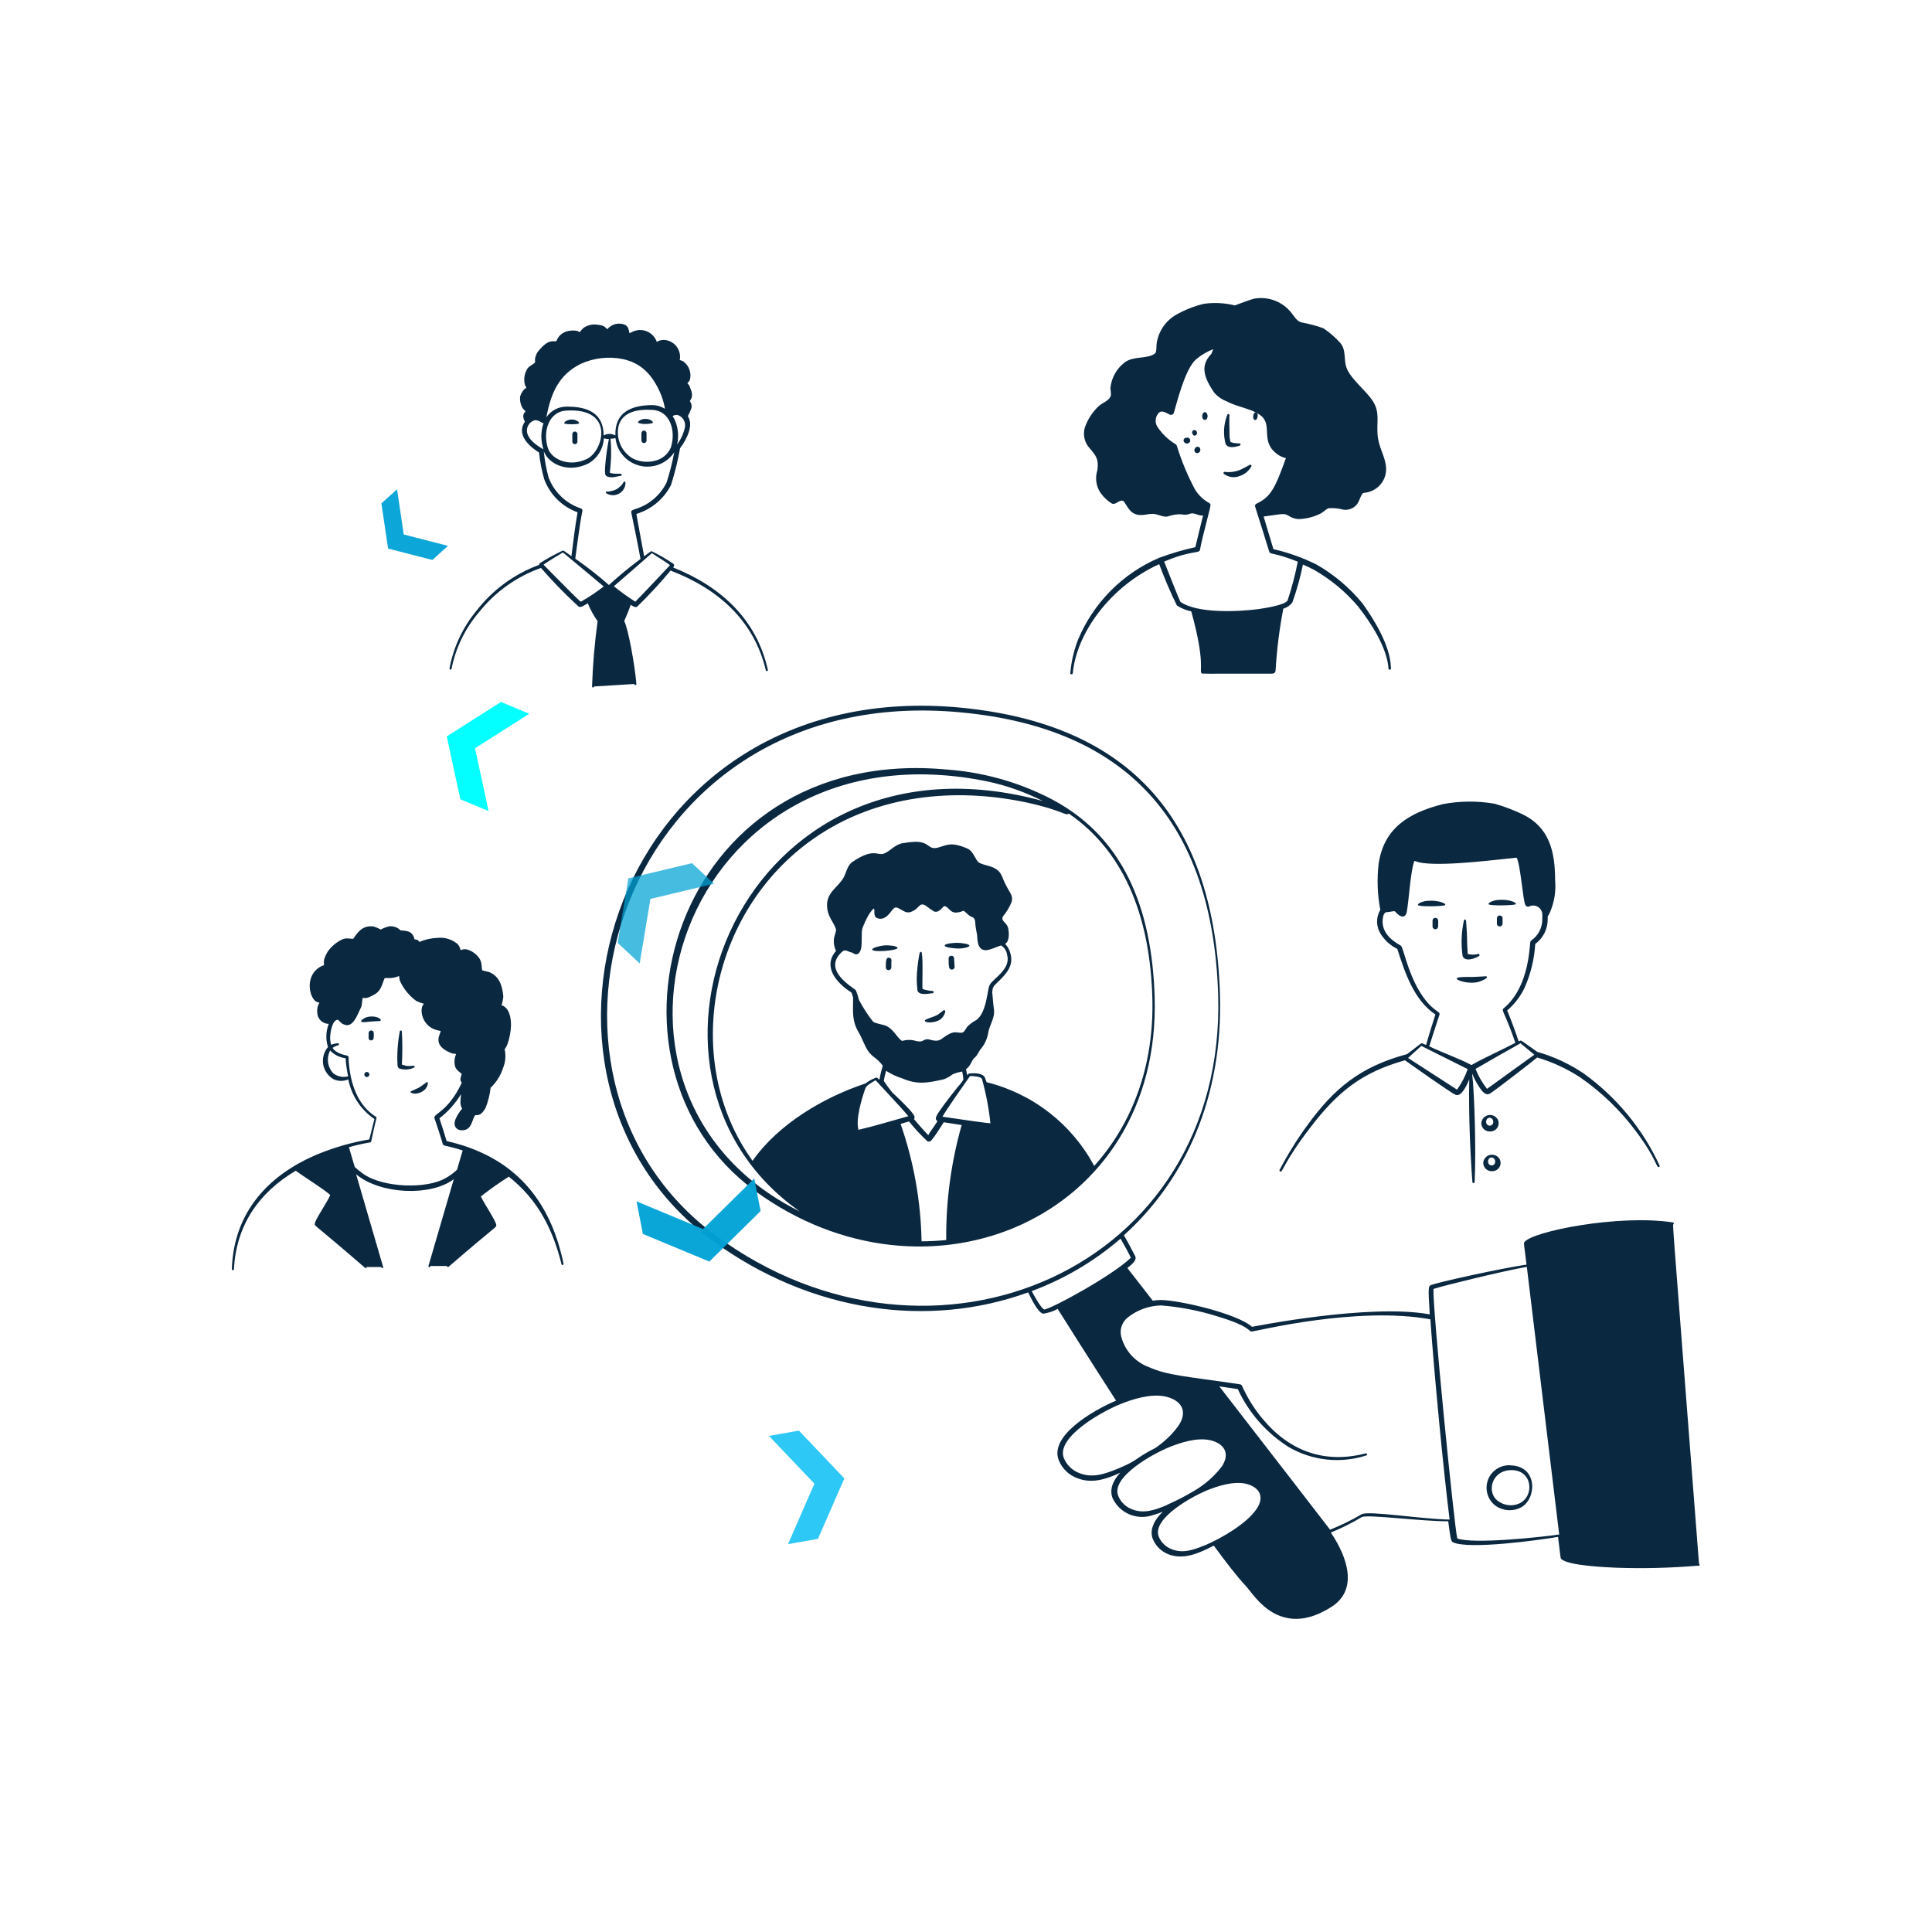 <?xml version="1.0" encoding="UTF-8"?>
<svg xmlns="http://www.w3.org/2000/svg" width="434" height="434" viewBox="0 0 434 434" fill="none">
  <path d="M240.991 151.223C241.807 142.352 249.255 131.797 260.4 126.728C261.562 129.891 262.889 132.991 264.375 136.016C265.358 136.656 266.454 137.104 267.604 137.335C270.851 149.07 269.34 150.65 269.913 151.223C270.069 151.397 269.184 151.327 285.919 151.327C286.091 151.302 286.248 151.217 286.363 151.087C286.478 150.956 286.542 150.789 286.544 150.615C286.817 145.953 287.397 141.314 288.28 136.727C289.09 136.498 289.803 136.01 290.311 135.339C291.306 132.558 292.101 129.709 292.69 126.815C293.575 127.214 294.426 127.596 295.189 128.013C298.948 130.164 302.303 132.954 305.102 136.259C308.001 139.956 311.647 145.581 311.924 150.303C311.924 150.424 312.358 150.546 312.428 150.303C312.497 150.06 312.428 149.834 312.428 149.661C312.237 145.025 308.748 139.245 306.039 135.512C303.168 132.02 299.686 129.079 295.762 126.832C292.678 125.29 289.42 124.124 286.058 123.36L283.853 116.034C288.558 115.392 288.367 115.288 289.443 115.843C290.102 116.293 290.869 116.557 291.665 116.607C293.378 116.569 295.061 116.154 296.596 115.392C297.325 115.045 297.845 114.333 298.505 114.159C299.628 114.086 300.755 114.204 301.838 114.507C302.448 114.58 303.067 114.483 303.625 114.225C304.183 113.968 304.658 113.56 304.998 113.048C305.397 112.406 305.536 111.66 306.039 110.896C306.213 110.635 307.046 110.705 307.532 110.496C308.72 110.154 309.751 109.409 310.448 108.389C311.145 107.368 311.464 106.137 311.352 104.907C311.126 102.285 309.616 100.497 309.442 97.459C309.268 94.421 309.945 92.633 308.452 90.203C306.959 87.772 303.453 85.238 302.481 82.616C301.786 80.707 302.481 78.589 301.022 76.974C299.915 75.749 298.662 74.665 297.29 73.745C295.686 73.169 294.037 72.728 292.36 72.426C291.301 72.114 290.901 71.298 290.19 70.395C289.219 69.113 287.911 68.125 286.413 67.543C284.914 66.96 283.282 66.806 281.701 67.097C280.173 67.531 279.236 67.947 277.395 68.607C275.125 68.043 272.768 67.919 270.451 68.242C268.23 68.774 266.096 69.622 264.115 70.759C262.925 71.462 261.916 72.431 261.165 73.591C260.415 74.751 259.945 76.07 259.792 77.443C259.792 77.964 259.792 79.179 259.463 79.387C257.813 80.707 254.879 79.908 252.779 81.314C251.852 81.993 251.077 82.858 250.503 83.853C249.929 84.849 249.569 85.953 249.446 87.095C249.446 87.72 249.706 88.71 249.446 89.109C248.908 90.185 247.536 90.48 246.633 91.4C245.356 92.657 244.372 94.18 243.752 95.862C243.473 96.684 243.42 97.566 243.601 98.416C243.781 99.265 244.187 100.05 244.776 100.688C246.269 102.424 246.842 103.171 246.512 105.636C246.259 106.42 246.174 107.248 246.26 108.067C246.347 108.886 246.604 109.678 247.015 110.392C247.726 111.508 248.682 112.446 249.81 113.135C250.748 113.448 251.286 112.267 252.241 112.493C252.692 112.614 253.404 114.628 254.584 115.27C256.494 116.295 257.865 115.132 259.636 115.514C260.313 115.652 261.528 116.225 262.31 116.017C263.287 115.66 264.325 115.495 265.365 115.531C266.046 115.704 266.766 115.65 267.413 115.375C268.42 115.114 269.149 115.93 270.26 115.791C269.792 117.684 268.958 120.999 268.524 122.909C265.765 123.52 263.05 124.321 260.4 125.305C252.163 128.827 245.624 135.422 242.172 143.689C241.228 146.102 240.644 148.64 240.436 151.223C240.384 151.57 240.957 151.535 240.991 151.223V151.223ZM269.566 123.447C269.705 122.683 269.931 121.711 270.208 120.513C271.944 113.448 272.239 113.309 271.632 112.996C270.329 112.282 269.234 111.241 268.455 109.976C266.776 106.834 265.404 103.538 264.358 100.133C264.318 99.993 264.224 99.874 264.098 99.803C262.476 98.826 261.089 97.504 260.035 95.931C259.73 95.477 259.578 94.937 259.603 94.389C259.628 93.842 259.828 93.318 260.174 92.893C260.903 91.991 261.702 92.65 262.813 93.154C262.899 93.186 262.992 93.201 263.084 93.196C263.176 93.192 263.267 93.169 263.349 93.128C263.432 93.087 263.506 93.03 263.566 92.96C263.626 92.89 263.671 92.808 263.698 92.72C264.167 91.296 266.111 82.911 268.681 80.724C269.834 79.749 271.143 78.975 272.552 78.433C272.465 78.658 272.222 79.283 272.118 79.492C269.427 82.287 270.59 84.942 272.726 88.171C273.507 89.077 274.504 89.769 275.625 90.185C278.055 91.505 281.267 91.765 283.298 93.414C285.971 95.602 282.951 99.247 287.03 102.094C287.577 102.496 288.205 102.775 288.87 102.91C286.423 109.681 285.503 111.59 282.256 113.153C282.126 113.206 282.022 113.309 281.967 113.439C281.911 113.569 281.909 113.716 281.961 113.847C282.221 114.576 285.121 123.933 285.121 123.933C285.329 124.627 286.197 124.037 291.526 126.173C290.957 129.112 290.198 132.012 289.252 134.853C288.662 135.981 284.044 136.589 282.812 136.814C278.229 137.422 268.924 137.856 265.174 135.2C264.723 134.332 261.893 127.11 261.511 126.155C267.622 123.551 269.392 124.419 269.566 123.499V123.447Z" fill="#0A2840"></path>
  <path d="M275.33 99.768C275.937 100.758 277.361 100.48 278.454 100.098C278.486 100.094 278.517 100.083 278.545 100.067C278.573 100.05 278.597 100.029 278.617 100.003C278.636 99.977 278.65 99.948 278.658 99.916C278.666 99.885 278.668 99.852 278.663 99.82C278.663 99.473 278.315 99.716 277.083 99.49C276.961 99.49 276.302 99.299 276.406 99.213C276.265 98.692 276.195 98.155 276.198 97.615C276.198 97.511 276.093 93.414 276.198 93.31C276.206 93.246 276.191 93.182 276.154 93.129C276.118 93.076 276.063 93.038 276 93.023C275.938 93.008 275.872 93.016 275.816 93.047C275.759 93.078 275.716 93.128 275.694 93.189C274.864 95.285 274.736 97.593 275.33 99.768V99.768ZM266.545 98.327C266.387 98.313 266.23 98.36 266.105 98.458C265.98 98.555 265.897 98.697 265.873 98.854C265.848 99.011 265.885 99.171 265.974 99.302C266.064 99.433 266.2 99.525 266.354 99.56C266.443 99.607 266.541 99.632 266.641 99.632C266.741 99.632 266.839 99.607 266.927 99.56C267.091 99.509 267.227 99.396 267.307 99.244C267.387 99.093 267.403 98.916 267.353 98.752C267.302 98.589 267.188 98.453 267.037 98.373C266.886 98.293 266.709 98.277 266.545 98.327V98.327ZM268.368 96.609C267.413 96.609 267.83 97.876 268.368 97.876C268.518 97.851 268.655 97.774 268.753 97.657C268.851 97.541 268.905 97.394 268.905 97.242C268.905 97.09 268.851 96.943 268.753 96.827C268.655 96.711 268.518 96.633 268.368 96.609V96.609ZM269.41 100.48C269.33 100.423 269.237 100.384 269.14 100.367C269.043 100.35 268.943 100.355 268.849 100.382C268.754 100.409 268.666 100.456 268.592 100.521C268.518 100.586 268.459 100.667 268.42 100.758C268.351 100.855 268.309 100.97 268.3 101.089C268.291 101.208 268.314 101.328 268.368 101.435C268.421 101.542 268.503 101.632 268.604 101.696C268.705 101.761 268.821 101.796 268.941 101.799C269.089 101.789 269.231 101.735 269.35 101.645C269.468 101.556 269.558 101.433 269.607 101.293C269.657 101.153 269.665 101.001 269.63 100.857C269.595 100.713 269.518 100.581 269.41 100.48V100.48ZM270.66 92.581C269.913 92.581 269.809 94.317 270.66 94.317C271.51 94.317 271.441 92.616 270.66 92.581ZM281.996 94.352C282.517 94.352 282.899 92.616 281.996 92.616C281.475 92.72 281.232 94.352 281.996 94.352ZM274.982 106.486C275.475 106.851 276.052 107.085 276.66 107.164C277.267 107.243 277.885 107.165 278.454 106.938C279.578 106.586 280.523 105.815 281.093 104.785C281.123 104.736 281.136 104.679 281.13 104.622C281.124 104.564 281.099 104.511 281.06 104.469C281.02 104.428 280.968 104.4 280.911 104.392C280.854 104.383 280.796 104.393 280.746 104.421C280.26 104.716 279.548 105.063 279.374 105.15C278.556 105.629 277.644 105.925 276.701 106.018C276.205 106.079 275.704 106.079 275.208 106.018C275.177 106.003 275.144 105.994 275.11 105.992C275.076 105.99 275.042 105.995 275.009 106.007C274.977 106.018 274.947 106.035 274.922 106.058C274.896 106.081 274.876 106.108 274.861 106.139C274.846 106.17 274.837 106.203 274.835 106.237C274.834 106.272 274.838 106.306 274.85 106.338C274.861 106.37 274.879 106.4 274.901 106.425C274.924 106.451 274.952 106.472 274.982 106.486ZM129.714 97.511C129.714 97.359 129.654 97.214 129.546 97.106C129.439 96.999 129.293 96.938 129.141 96.938C128.989 96.938 128.843 96.999 128.736 97.106C128.628 97.214 128.568 97.359 128.568 97.511V99.247C128.58 99.399 128.651 99.54 128.767 99.64C128.882 99.739 129.032 99.788 129.184 99.777C129.336 99.765 129.477 99.694 129.577 99.578C129.676 99.463 129.725 99.312 129.714 99.16C129.731 98.952 129.697 97.72 129.714 97.511ZM144.088 97.338V98.918C144.076 99.069 144.126 99.22 144.225 99.335C144.324 99.451 144.465 99.522 144.617 99.534C144.769 99.545 144.92 99.496 145.035 99.397C145.151 99.297 145.222 99.156 145.234 99.004V97.268C145.225 97.116 145.155 96.974 145.041 96.873C144.927 96.772 144.778 96.721 144.626 96.73C144.474 96.739 144.332 96.808 144.231 96.922C144.13 97.036 144.079 97.186 144.088 97.338V97.338ZM136.259 110.844C136.69 111.102 137.183 111.239 137.686 111.241C138.189 111.244 138.684 111.111 139.118 110.858C139.552 110.604 139.911 110.239 140.156 109.8C140.401 109.361 140.524 108.864 140.512 108.361C140.498 108.31 140.467 108.265 140.425 108.232C140.382 108.2 140.331 108.183 140.277 108.183C140.224 108.183 140.172 108.2 140.13 108.232C140.088 108.265 140.057 108.31 140.043 108.361C139.875 108.696 139.639 108.992 139.349 109.229C138.882 109.728 138.278 110.079 137.613 110.236C137.235 110.355 136.845 110.425 136.45 110.444C136.423 110.424 136.392 110.411 136.359 110.404C136.327 110.397 136.293 110.398 136.26 110.406C136.228 110.414 136.198 110.429 136.172 110.45C136.146 110.471 136.125 110.498 136.111 110.528C136.096 110.558 136.089 110.591 136.088 110.624C136.088 110.658 136.096 110.691 136.11 110.721C136.124 110.751 136.145 110.778 136.17 110.799C136.196 110.82 136.226 110.836 136.259 110.844V110.844Z" fill="#0A2840"></path>
  <path d="M142.508 153.671C142.508 153.731 142.532 153.788 142.574 153.831C142.616 153.873 142.674 153.897 142.734 153.897C142.794 153.897 142.851 153.873 142.893 153.831C142.936 153.788 142.959 153.731 142.959 153.671C142.612 149.331 141.067 140.998 140.217 139.523C140.598 138.707 141.328 136.919 141.675 135.86C142.178 136.172 142.716 136.554 143.133 136.276C145.777 133.711 148.28 131.004 150.633 128.169C161.344 132.266 169.399 139.418 172.037 150.581C172.051 150.641 172.088 150.693 172.14 150.725C172.192 150.758 172.255 150.768 172.315 150.754C172.375 150.741 172.427 150.704 172.459 150.652C172.492 150.599 172.503 150.537 172.489 150.477C169.989 139.227 162.073 131.815 151.205 127.475C151.414 127.197 151.622 126.937 151.205 126.607C149.681 125.575 148.086 124.652 146.431 123.846C146.258 123.742 146.258 123.846 144.695 124.957C144.366 123.135 143.168 116.816 142.959 115.444C144.628 114.941 146.178 114.105 147.515 112.986C148.851 111.867 149.948 110.489 150.737 108.934C151.597 106.234 152.275 103.479 152.768 100.688C154.278 98.692 155.893 95.48 154.504 93.501C154.771 93.021 155.003 92.522 155.198 92.008C155.309 91.775 155.367 91.52 155.367 91.262C155.367 91.004 155.309 90.748 155.198 90.515C155.137 90.364 155.062 90.218 154.973 90.081C155.736 89.057 155.476 88.137 154.973 86.939C154.86 86.61 154.663 86.316 154.4 86.088C154.615 85.883 154.802 85.649 154.955 85.394C155.173 84.624 155.148 83.807 154.884 83.052C154.62 82.297 154.129 81.642 153.48 81.176C153.235 81.039 152.972 80.94 152.698 80.88C152.798 80.372 152.792 79.848 152.681 79.341C152.57 78.835 152.357 78.356 152.055 77.935C151.752 77.514 151.367 77.159 150.922 76.892C150.478 76.626 149.983 76.453 149.469 76.384C148.798 76.292 148.116 76.44 147.542 76.801C147.353 76.252 147.045 75.751 146.64 75.334C146.235 74.917 145.744 74.594 145.2 74.389C144.657 74.183 144.075 74.1 143.495 74.145C142.916 74.19 142.354 74.362 141.848 74.648L141.414 74.856C141.223 74.197 141.241 73.433 140.425 72.964C139.739 72.678 138.979 72.62 138.257 72.798C137.535 72.976 136.889 73.381 136.415 73.954C135.894 73.502 135.824 73.069 133.932 72.912C132.887 72.809 131.841 73.1 130.998 73.728C130.773 73.919 130.356 74.492 130.2 74.614C130.039 74.498 129.864 74.405 129.679 74.336C128.853 74.173 127.999 74.221 127.197 74.475C126.688 74.639 126.225 74.92 125.842 75.293C125.46 75.666 125.169 76.123 124.992 76.627C124.297 76.853 123.377 75.95 121.016 78.763C120.559 79.311 120.27 79.98 120.183 80.689C120.168 80.944 120.168 81.199 120.183 81.453C119.68 81.922 119.072 82.13 118.603 82.634C118.227 83.167 117.969 83.774 117.846 84.415C117.724 85.055 117.739 85.715 117.892 86.349C117.892 86.522 118.412 87.217 118.169 87.234C117.926 87.252 118.169 87.147 118.169 87.078C117.543 87.578 117.083 88.256 116.85 89.022C116.737 89.929 116.92 90.849 117.371 91.644C117.527 91.887 117.822 92.095 118.048 92.442C117.895 92.562 117.77 92.715 117.683 92.889C117.596 93.063 117.549 93.254 117.544 93.449C117.541 93.895 117.675 94.331 117.926 94.699C116.086 97.338 118.291 99.907 121.086 101.643C121.294 103.67 121.684 105.674 122.249 107.632C122.878 109.347 123.876 110.902 125.172 112.189C126.467 113.476 128.03 114.462 129.748 115.08C129.28 117.58 128.672 122.423 128.36 124.94C126.519 123.638 126.624 123.603 126.363 123.708C124.611 124.533 122.913 125.466 121.277 126.503C121.164 126.606 121.095 126.749 121.086 126.902C115.548 128.936 110.694 132.485 107.076 137.144C103.946 140.908 101.841 145.417 100.966 150.234C100.98 150.285 101.01 150.33 101.053 150.363C101.095 150.395 101.147 150.412 101.2 150.412C101.253 150.412 101.305 150.395 101.347 150.363C101.39 150.33 101.42 150.285 101.434 150.234C102.364 145.522 104.499 141.132 107.632 137.491C111.242 132.952 116.054 129.517 121.52 127.579C124.172 130.629 126.995 133.527 129.974 136.259C130.425 136.554 131.103 136.085 132.04 135.512C132.612 136.938 133.352 138.29 134.245 139.54C133.58 144.405 133.163 149.301 132.995 154.209C132.995 154.269 133.019 154.326 133.061 154.369C133.103 154.411 133.161 154.435 133.22 154.435C133.28 154.435 133.338 154.411 133.38 154.369C133.422 154.326 133.446 154.269 133.446 154.209C145.407 153.48 141.848 153.671 142.508 153.671V153.671ZM146.431 124.263C147.091 124.68 149.903 126.468 150.511 126.954C150.355 127.145 143.567 134.349 142.716 135.165C141.045 134.097 139.434 132.938 137.89 131.693C138.203 131.468 146.049 124.61 146.431 124.263ZM153.844 96.088C153.531 97.445 152.94 98.721 152.108 99.838C152.501 98.101 152.362 96.286 151.709 94.63C151.067 93.102 150.858 93.71 151.483 93.258C151.917 93.258 152.039 93.154 152.334 93.258C152.884 93.469 153.34 93.871 153.617 94.391C153.894 94.911 153.975 95.513 153.844 96.088V96.088ZM138.22 97.824C137.822 97.594 137.37 97.473 136.909 97.473C136.449 97.473 135.997 97.594 135.599 97.824C135.599 92.911 132.127 91.279 127.214 91.349C126.328 91.35 125.456 91.569 124.675 91.987C123.894 92.405 123.228 93.008 122.735 93.744C123.759 88.345 125.461 84.248 130.425 81.749C133.407 80.387 136.746 80.01 139.956 80.672C144.036 81.558 146.431 84.144 148.202 87.981C148.655 88.996 149.004 90.055 149.244 91.14C149.331 91.505 149.331 91.626 149.365 91.817C148.54 91.307 147.593 91.025 146.622 91.001C141.571 91.001 138.099 92.772 138.237 97.772L138.22 97.824ZM131.762 103.136C127.752 105.011 123.881 103.136 123.082 100.688C121.85 96.8 123.36 92.425 127.214 92.234C138.255 91.54 135.564 101.417 131.762 103.136ZM138.967 95.636C139.852 92.477 143.307 91.869 146.57 92.078C150.459 92.269 151.917 96.678 150.702 100.532C150.379 101.286 149.879 101.951 149.244 102.471C148.61 102.991 147.859 103.35 147.056 103.518C145.389 103.945 143.623 103.748 142.091 102.962C140.863 102.228 139.899 101.124 139.338 99.808C138.776 98.491 138.646 97.031 138.967 95.636V95.636ZM118.517 97.546C118.397 97.225 118.348 96.883 118.372 96.541C118.397 96.2 118.495 95.868 118.66 95.568C118.825 95.268 119.052 95.007 119.327 94.803C119.602 94.6 119.918 94.457 120.253 94.386C121.155 94.386 121.555 95.029 122.093 95.046C121.447 96.967 121.447 99.046 122.093 100.966C121.815 100.688 119.263 99.577 118.517 97.546ZM130.825 114.785C130.848 114.665 130.828 114.542 130.767 114.436C130.706 114.331 130.61 114.251 130.495 114.212C128.843 113.67 127.334 112.765 126.079 111.563C124.823 110.362 123.852 108.894 123.238 107.268C122.709 105.334 122.343 103.36 122.145 101.365C123.325 104.369 127.717 106.348 132.179 104.108C133.182 103.531 134.025 102.713 134.631 101.728C135.237 100.743 135.588 99.621 135.651 98.466C136.017 98.576 136.397 98.629 136.779 98.622C136.377 100.682 136.093 102.763 135.929 104.855C135.894 105.352 135.894 105.851 135.929 106.348C135.939 106.556 136.025 106.754 136.172 106.903C137.265 107.615 138.828 106.903 139.435 106.903C139.466 106.903 139.497 106.897 139.526 106.884C139.554 106.872 139.58 106.854 139.601 106.831C139.623 106.808 139.639 106.781 139.649 106.752C139.659 106.722 139.663 106.691 139.661 106.66C139.661 106.261 138.949 106.521 137.647 106.365C137.412 106.341 137.183 106.276 136.97 106.174C137.31 103.648 137.369 101.092 137.144 98.553C138.967 98.553 137.821 97.72 138.671 100.167C139.146 101.41 139.953 102.498 141.005 103.312C142.057 104.126 143.313 104.634 144.634 104.781C145.956 104.928 147.293 104.709 148.498 104.146C149.703 103.583 150.73 102.699 151.466 101.591C151.033 103.9 150.453 106.179 149.73 108.413C148.986 109.913 147.925 111.234 146.622 112.285C143.532 114.75 141.623 114.142 141.814 115.149C142.091 116.486 143.55 123.517 143.879 125.565C141.42 127.392 139.055 129.345 136.797 131.415C134.388 129.3 131.861 127.323 129.228 125.496C129.262 125.322 130.2 117.788 130.825 114.785V114.785ZM130.669 135.061C130.373 135.235 130.825 135.651 125.86 130.669L122.093 126.85C122.7 126.346 125.721 124.541 126.45 124.107C126.867 124.437 135.286 131.433 135.616 131.745C134.046 132.964 132.392 134.071 130.669 135.061V135.061Z" fill="#0A2840"></path>
  <path d="M128.811 94.265C127.492 94.109 126.641 94.838 126.745 95.098C126.849 95.359 129.939 95.376 130.078 95.098C130.217 94.82 129.419 94.334 128.811 94.265V94.265ZM144.73 95.237H145.32C145.769 95.224 146.213 95.148 146.64 95.011C146.848 94.681 145.997 94.195 145.39 94.126C144.053 93.952 143.202 94.699 143.324 94.959C143.77 95.142 144.248 95.237 144.73 95.237V95.237ZM335.187 263.091C335.501 263.098 335.811 263.026 336.09 262.88C336.368 262.735 336.605 262.521 336.778 262.259C336.952 261.998 337.056 261.696 337.081 261.383C337.106 261.07 337.052 260.756 336.923 260.47C336.729 260.089 336.417 259.781 336.034 259.592C335.651 259.403 335.217 259.343 334.797 259.421C334.377 259.5 333.993 259.711 333.704 260.026C333.414 260.34 333.234 260.739 333.19 261.164C333.182 261.425 333.229 261.685 333.328 261.927C333.426 262.169 333.574 262.388 333.762 262.569C333.95 262.75 334.174 262.891 334.419 262.98C334.665 263.07 334.926 263.108 335.187 263.091ZM334.267 260.851C334.458 259.463 336.176 259.949 335.829 261.285C335.771 261.437 335.669 261.567 335.536 261.659C335.403 261.751 335.245 261.8 335.083 261.8C334.921 261.8 334.762 261.751 334.629 261.659C334.496 261.567 334.394 261.437 334.336 261.285C334.288 261.146 334.264 260.999 334.267 260.851V260.851ZM334.753 254.168C335.067 254.175 335.377 254.103 335.656 253.957C335.934 253.812 336.171 253.598 336.344 253.336C336.518 253.075 336.622 252.773 336.647 252.46C336.672 252.147 336.618 251.833 336.489 251.546C336.295 251.166 335.983 250.858 335.6 250.669C335.217 250.48 334.783 250.42 334.363 250.498C333.943 250.576 333.559 250.788 333.27 251.103C332.98 251.417 332.8 251.816 332.756 252.241C332.748 252.502 332.795 252.762 332.894 253.004C332.992 253.246 333.14 253.465 333.328 253.646C333.516 253.827 333.74 253.968 333.985 254.057C334.231 254.147 334.492 254.185 334.753 254.168V254.168ZM333.833 251.911C334.024 250.557 335.742 250.991 335.395 252.362C335.337 252.514 335.235 252.644 335.102 252.736C334.969 252.828 334.811 252.877 334.649 252.877C334.487 252.877 334.328 252.828 334.195 252.736C334.062 252.644 333.96 252.514 333.902 252.362C333.851 252.218 333.827 252.065 333.833 251.911V251.911Z" fill="#0A2840"></path>
  <path d="M309.702 193.964C309.287 197.434 309.41 200.947 310.067 204.38C309.62 205.139 309.373 205.998 309.348 206.879C309.324 207.759 309.523 208.632 309.928 209.414C310.836 211.036 312.217 212.344 313.886 213.164C315.622 218.511 317.566 224.587 322.444 227.902C322.063 229.118 320.708 233.353 320.361 234.742L319.424 234.36C319.216 234.36 319.424 234.221 316.091 236.791C305.484 239.655 299.686 244.499 293.627 252.849C291.319 256.01 289.253 259.341 287.447 262.813C287.416 262.873 287.409 262.943 287.428 263.008C287.448 263.073 287.492 263.128 287.551 263.161C288.193 263.49 288.106 261.425 294.304 253.335C300.501 245.245 305.831 240.94 315.605 238.179C316.247 238.631 326.021 245.592 326.993 245.939C328.277 246.443 329.458 243.891 330.048 242.467C329.892 250.47 330.274 259.185 330.76 265.574C330.775 265.629 330.807 265.678 330.853 265.713C330.898 265.748 330.954 265.767 331.012 265.767C331.069 265.767 331.125 265.748 331.17 265.713C331.216 265.678 331.249 265.629 331.263 265.574C331.628 257.05 331.142 246.478 330.899 243.301C330.604 239.707 330.361 241.287 332.34 244.273C332.878 245.071 333.676 246.113 334.544 245.731C335.412 245.349 344.96 237.884 345.308 237.555C348.766 238.574 352.054 240.101 355.064 242.085C359.815 245.39 364.001 249.441 367.459 254.081C372.25 260.452 372.025 262.414 372.667 262.154C372.728 262.127 372.776 262.078 372.802 262.016C372.828 261.955 372.829 261.886 372.806 261.824C368.998 253.569 363.119 246.441 355.741 241.131C352.545 238.979 349.03 237.345 345.325 236.287C341.228 233.423 341.853 233.614 341.141 233.926C340.568 232.19 339.648 229.586 338.572 226.982C340.249 225.549 341.598 223.773 342.53 221.774C343.876 218.697 344.67 215.406 344.874 212.053C345.745 211.417 346.453 210.584 346.939 209.621C347.425 208.658 347.675 207.593 347.669 206.515C347.669 205.525 347.669 205.89 347.842 205.612C348.115 205.14 348.336 204.639 348.502 204.119C349.251 202.066 349.535 199.872 349.335 197.696C349.335 191.186 347.981 185.822 342.061 182.94C340.026 181.966 337.912 181.165 335.742 180.544C331.873 179.877 327.916 179.912 324.059 180.648C316.316 182.645 310.9 186.082 309.702 193.964ZM327.305 244.776C326.975 244.585 317.08 238.145 316.299 237.659L319.285 234.951L329.701 240.159C329.133 241.807 328.326 243.363 327.305 244.776V244.776ZM341.558 234.36L344.665 236.93C343.901 237.45 334.353 244.377 334.041 244.603C332.967 243.236 332.095 241.722 331.454 240.106C331.576 240.106 336.662 237.068 339.596 235.471L341.558 234.36ZM346.453 206.411C346.477 207.363 346.262 208.307 345.828 209.156C345.395 210.004 344.756 210.732 343.971 211.271C343.693 211.515 343.728 211.931 343.658 212.66C343.224 217.764 341.697 223.302 337.739 226.548C337.183 226.982 338.103 227.52 340.412 234.256C337.634 235.732 333.173 237.728 330.76 239.134C330.5 239.291 330.638 239.291 330.309 239.134C327.705 237.763 324.406 236.617 321.056 235.055C321.281 234.273 322.896 229.343 323.365 227.92C323.642 227.086 321.542 227.277 318.695 222.399C316.143 218.025 315.223 212.851 314.702 212.452C314.181 212.053 309.685 210.056 310.744 205.768C310.773 205.592 310.842 205.424 310.944 205.277C311.046 205.13 311.179 205.007 311.334 204.918C312.063 204.918 312.671 204.709 313.07 204.692C313.469 204.675 313.226 204.692 313.921 205.3C315.032 206.324 315.813 205.907 316.004 204.883C316.473 202.47 316.837 196.012 317.618 193.703C317.844 193.078 317.514 193.582 319.736 193.877C325.118 194.571 336.68 193.043 340.69 192.662C341.558 194.172 342.113 202.314 342.652 203.286C342.717 203.434 342.834 203.553 342.981 203.62C343.129 203.687 343.295 203.698 343.45 203.65C343.737 203.501 344.054 203.421 344.378 203.417C344.701 203.413 345.02 203.485 345.311 203.626C345.601 203.768 345.854 203.976 346.05 204.234C346.245 204.491 346.377 204.791 346.436 205.109C346.476 205.536 346.482 205.965 346.453 206.393V206.411Z" fill="#0A2840"></path>
  <path d="M338.19 202.157C337.652 202.122 337.113 202.122 336.576 202.157C335.881 202.157 334.249 202.678 334.388 203.112C334.527 203.546 340.412 203.39 340.499 203.112C340.742 202.678 339.041 202.227 338.19 202.157ZM322.323 202.366C321.786 202.323 321.246 202.323 320.708 202.366C320.014 202.366 318.382 202.852 318.521 203.303C318.66 203.754 324.545 203.598 324.649 203.303C324.875 202.886 323.191 202.435 322.323 202.366ZM323.069 206.723C323.045 206.573 322.967 206.437 322.851 206.338C322.735 206.24 322.588 206.186 322.436 206.186C322.284 206.186 322.137 206.24 322.02 206.338C321.904 206.437 321.827 206.573 321.802 206.723V208.129C321.802 208.295 321.868 208.454 321.985 208.571C322.102 208.688 322.261 208.754 322.427 208.754C322.593 208.754 322.752 208.688 322.869 208.571C322.986 208.454 323.052 208.295 323.052 208.129C323.087 207.782 323.087 207.088 323.069 206.723ZM328.555 214.761C329.024 216.028 331.003 215.507 332.253 214.761C332.3 214.727 332.335 214.677 332.351 214.621C332.367 214.565 332.364 214.505 332.342 214.451C332.32 214.397 332.28 214.352 332.229 214.323C332.179 214.294 332.12 214.283 332.062 214.292C331.29 214.508 330.473 214.508 329.701 214.292C329.423 209.952 329.701 211.671 329.336 206.845C329.336 206.584 328.92 206.358 328.833 206.845C328.274 209.446 328.18 212.126 328.555 214.761V214.761ZM337.53 206.185C337.505 206.035 337.428 205.898 337.312 205.8C337.196 205.702 337.049 205.648 336.897 205.648C336.745 205.648 336.597 205.702 336.481 205.8C336.365 205.898 336.288 206.035 336.263 206.185V207.574C336.288 207.724 336.365 207.86 336.481 207.958C336.597 208.057 336.745 208.111 336.897 208.111C337.049 208.111 337.196 208.057 337.312 207.958C337.428 207.86 337.505 207.724 337.53 207.574C337.548 207.4 337.53 206.411 337.53 206.185ZM330.812 219.465C330.152 219.465 327.34 219.361 327.218 219.795C327.097 220.229 330.048 221.201 332.288 220.524C332.6 220.42 334.024 219.882 334.024 219.517C334.024 219.153 333.885 219.361 330.812 219.465ZM201.619 212.955C201.619 212.452 199.536 212.313 198.72 212.365C197.904 212.417 195.89 212.886 195.925 213.302C195.994 214.014 201.584 213.528 201.619 212.955ZM199.466 215.16C199.188 215.282 198.98 215.386 198.98 217.313C198.98 217.478 199.046 217.637 199.163 217.755C199.28 217.872 199.439 217.938 199.605 217.938C199.771 217.938 199.93 217.872 200.047 217.755C200.164 217.637 200.23 217.478 200.23 217.313V215.993C200.275 215.884 200.288 215.763 200.267 215.647C200.246 215.53 200.192 215.422 200.112 215.335C200.032 215.247 199.929 215.184 199.815 215.154C199.7 215.123 199.579 215.125 199.466 215.16V215.16ZM209.535 223.111C209.591 223.096 209.64 223.064 209.675 223.018C209.71 222.972 209.729 222.917 209.729 222.859C209.729 222.802 209.71 222.746 209.675 222.7C209.64 222.655 209.591 222.622 209.535 222.607C209.014 222.607 208.32 222.469 207.799 222.347C207.611 222.294 207.425 222.23 207.244 222.156C207.105 221.67 207.4 215.646 207.07 214.118C207.07 213.771 206.636 213.563 206.514 214.396C206.393 215.229 206.237 215.872 206.098 217.347C205.885 219.077 205.885 220.826 206.098 222.555C206.584 223.649 208.32 223.232 209.535 223.111V223.111ZM215.49 213.077C216.045 213.077 217.781 212.834 217.764 212.417C217.746 212 215.628 211.792 215.003 211.792C214.378 211.792 212.191 211.931 212.208 212.417C212.226 212.903 214.795 213.094 215.49 213.077V213.077ZM214.326 215.42C214.341 215.331 214.337 215.239 214.313 215.151C214.289 215.064 214.246 214.982 214.187 214.913C214.129 214.844 214.056 214.788 213.973 214.75C213.891 214.711 213.801 214.692 213.71 214.692C213.619 214.692 213.53 214.711 213.447 214.75C213.365 214.788 213.292 214.844 213.233 214.913C213.174 214.982 213.131 215.064 213.107 215.151C213.083 215.239 213.079 215.331 213.094 215.42C213.094 216.184 213.094 216.74 213.198 217.156C213.195 217.246 213.211 217.334 213.244 217.417C213.278 217.499 213.329 217.574 213.394 217.635C213.459 217.696 213.537 217.742 213.621 217.771C213.706 217.8 213.795 217.81 213.884 217.801C213.973 217.793 214.058 217.765 214.136 217.72C214.213 217.676 214.28 217.615 214.331 217.542C214.383 217.47 214.419 217.387 214.436 217.299C214.453 217.212 214.451 217.122 214.431 217.035C214.396 216.705 214.378 216.202 214.326 215.42ZM207.764 229.308C207.764 229.812 210.091 229.899 211.34 228.926C211.965 228.44 212.573 227.19 212.243 226.982C211.913 226.774 212.07 226.982 210.646 227.937C209.639 228.562 207.73 228.874 207.764 229.308ZM100.323 256.321C99.872 254.758 99.23 252.762 98.709 251.217C100.653 249.723 102.301 247.881 103.57 245.783C103.309 248.022 103.448 248.3 103.813 249.064C103.155 249.801 102.632 250.647 102.268 251.564C101.729 253.074 102.667 254.185 104.368 253.838C106.069 253.491 106.104 251.199 106.764 250.505C107.58 250.505 108.135 250.505 109.073 248.89C109.649 247.43 110.034 245.901 110.218 244.342C111.52 243.105 112.488 241.558 113.031 239.846C113.559 238.534 113.674 237.093 113.361 235.714C113.672 235.293 113.913 234.824 114.072 234.325C114.854 232.034 115.27 228.475 113.829 226.618C113.569 226.305 113.048 225.819 112.666 225.871C112.865 225.215 112.999 224.54 113.066 223.857C112.84 221.375 112.163 219.309 109.854 218.337C109.698 218.337 108.76 218.111 108.326 217.972C108.048 216.913 108.535 215.698 106.677 214.205C106.122 213.735 105.461 213.407 104.75 213.25C104.307 213.202 103.859 213.268 103.448 213.441C103.361 212.952 103.152 212.492 102.84 212.105C102.218 211.567 101.491 211.164 100.705 210.919C99.92 210.674 99.093 210.593 98.275 210.681C96.87 210.731 95.486 211.043 94.195 211.601C94.129 211.442 94.019 211.305 93.877 211.207C93.736 211.108 93.569 211.052 93.397 211.046C93.032 211.046 93.136 211.046 93.049 210.733C92.511 208.997 91.157 209.119 89.977 208.997C89.641 208.657 89.232 208.398 88.78 208.241C88.329 208.085 87.847 208.035 87.373 208.094C86.729 208.263 86.106 208.502 85.515 208.806C85.024 208.53 84.506 208.304 83.97 208.129C81.679 207.834 80.602 209.015 79.352 210.889C78.155 210.889 77.721 210.508 76.297 211.323C75.272 211.918 74.38 212.715 73.676 213.667C73.302 214.276 73.004 214.929 72.79 215.611C72.741 216.009 72.741 216.411 72.79 216.809C71.763 217.142 70.885 217.823 70.308 218.736C68.78 221.201 69.926 224.482 71.072 225.02C71.293 225.124 71.526 225.2 71.766 225.246C71.353 225.89 71.175 226.656 71.263 227.416C71.267 228.101 71.541 228.756 72.025 229.24C72.509 229.724 73.165 229.998 73.849 230.003C73.193 231.667 73.132 233.507 73.676 235.211C73.217 235.748 72.883 236.38 72.699 237.062C72.515 237.743 72.485 238.458 72.611 239.152C72.738 239.847 73.017 240.505 73.43 241.079C73.842 241.652 74.377 242.126 74.995 242.467C75.507 242.693 76.059 242.809 76.618 242.809C77.177 242.809 77.73 242.693 78.241 242.467C78.947 246.093 81.055 249.294 84.109 251.373C83.901 252.154 83.12 255.296 82.963 255.956C79.128 256.605 75.374 257.664 71.766 259.116C60.274 263.785 52.444 272.396 52.08 285.156C52.094 285.207 52.124 285.252 52.167 285.284C52.209 285.317 52.261 285.334 52.314 285.334C52.367 285.334 52.419 285.317 52.462 285.284C52.504 285.252 52.535 285.207 52.549 285.156C53.035 275.347 58.034 267.969 66.437 262.987C68.676 264.636 73.381 267.535 74.179 268.473C73.329 270.417 70.707 274.063 70.707 274.948C70.707 275.486 70.412 274.774 81.991 284.791C82.024 284.822 82.065 284.843 82.109 284.851C82.154 284.858 82.2 284.853 82.241 284.834C82.282 284.815 82.317 284.784 82.34 284.746C82.364 284.707 82.375 284.663 82.373 284.617H85.619C85.758 285.034 86.157 284.808 86.071 284.617L79.995 263.785C85.411 268.316 96.73 268.802 101.938 264.896L96.244 284.392C96.244 284.652 96.573 284.878 96.712 284.392H100.393C100.391 284.437 100.402 284.482 100.425 284.52C100.449 284.559 100.484 284.589 100.525 284.608C100.566 284.627 100.612 284.633 100.656 284.625C100.701 284.617 100.742 284.597 100.775 284.565C111.711 275.121 111.468 275.781 111.486 275.243C111.486 274.375 108.969 270.729 108.014 268.768C110.031 267.18 112.129 265.697 114.298 264.324C120.878 269.532 124.193 276.18 126.138 283.992C126.154 284.052 126.193 284.103 126.247 284.134C126.3 284.165 126.364 284.173 126.424 284.157C126.484 284.141 126.535 284.102 126.566 284.048C126.597 283.995 126.605 283.931 126.589 283.871C123.603 269.479 115.479 259.758 100.323 256.321V256.321ZM108.309 217.972C108.309 217.972 108.292 217.955 108.309 217.972V217.972ZM74.856 241.096C74.228 240.417 73.824 239.561 73.7 238.645C73.575 237.729 73.737 236.796 74.162 235.975C75.073 236.952 76.305 237.568 77.634 237.711C77.721 239.083 77.913 240.447 78.207 241.79C77.632 241.94 77.031 241.956 76.45 241.835C75.869 241.715 75.323 241.462 74.856 241.096V241.096ZM99.993 264.705C95.827 267.084 86.105 266.875 81.557 263.664C80.896 263.201 80.269 262.69 79.682 262.136L78.38 257.692C79.96 257.258 81.575 256.893 83.154 256.616C83.432 256.616 83.311 256.616 83.953 253.769C84.595 250.922 84.699 251.043 84.491 250.904C80.255 248.266 78.641 243.231 78.328 238.249C78.328 237.398 78.328 237.259 78.016 237.138C77.703 237.016 75.672 236.825 74.7 235.402C75.071 235.113 75.505 234.916 75.967 234.829C76.019 234.815 76.064 234.784 76.096 234.742C76.128 234.7 76.146 234.648 76.146 234.595C76.146 234.541 76.128 234.49 76.096 234.447C76.064 234.405 76.019 234.374 75.967 234.36C75.428 234.365 74.895 234.483 74.405 234.707C74.171 234.009 74.1 233.267 74.197 232.537C74.301 231.392 74.735 229.065 75.933 229.065C76.184 229.364 76.469 229.632 76.783 229.864C76.822 229.922 76.873 229.971 76.933 230.008C76.993 230.044 77.061 230.066 77.13 230.072C79.248 231.166 80.238 228.024 81.141 226.201C81.314 225.836 81.331 224.743 81.47 224.17C82.113 224.17 82.338 224.43 84.213 223.337C85.689 222.486 85.828 220.993 86.418 219.708H87.703C88.379 219.666 89.042 219.507 89.664 219.24C89.67 219.764 89.795 220.28 90.029 220.75C90.853 222.366 92.041 223.769 93.501 224.847C94.059 225.113 94.64 225.328 95.237 225.489C94.16 226.375 94.612 230.107 97.598 231.235C98.055 231.397 98.526 231.519 99.004 231.6C98.83 232.537 97.007 234.898 101.504 236.617C101.819 236.684 102.138 236.73 102.459 236.756C102.372 236.999 102.233 237.381 102.216 237.485C102.051 238.152 102.051 238.849 102.216 239.516C102.476 240.419 103.24 240.766 103.726 241.252C103.483 242.12 103.205 242.537 103.726 243.231C100.618 249.88 97.216 250.175 97.598 251.199C98.188 252.935 98.969 255.227 99.455 256.963C99.612 257.553 100.028 257.171 103.934 258.438L102.667 262.761C101.867 263.526 100.968 264.18 99.993 264.705V264.705Z" fill="#0A2840"></path>
  <path d="M82.963 228.371C81.852 228.51 81.002 229.239 81.123 229.499C81.245 229.76 82.859 229.499 83.085 229.499C85.359 229.291 85.463 229.499 85.533 229.187C85.602 228.875 84.63 228.18 82.963 228.371ZM83.953 231.999C83.939 231.847 83.865 231.707 83.748 231.609C83.631 231.512 83.48 231.465 83.328 231.479C83.176 231.492 83.036 231.566 82.938 231.683C82.84 231.8 82.793 231.952 82.807 232.103V233.284C82.84 233.417 82.919 233.534 83.031 233.614C83.143 233.694 83.279 233.731 83.416 233.718C83.553 233.705 83.68 233.644 83.776 233.545C83.871 233.447 83.928 233.317 83.936 233.18C83.987 232.815 83.987 232.381 83.953 231.999ZM93.136 239.568C93.032 239.204 92.615 239.568 91.4 239.447C91.015 239.377 90.638 239.273 90.272 239.134C90.419 236.666 90.419 234.19 90.272 231.722C90.272 231.479 89.89 231.34 89.803 231.722C89.326 234.22 89.157 236.768 89.3 239.308C89.3 239.638 89.473 239.968 89.786 240.054C90.86 240.383 92.019 240.297 93.032 239.811C93.073 239.787 93.105 239.75 93.124 239.707C93.142 239.663 93.147 239.615 93.136 239.568V239.568ZM95.949 243.04C95.949 243.04 94.664 243.96 94.629 243.978L94.178 244.273C93.692 244.568 92.199 245.158 92.199 245.245C92.199 245.696 93.935 246.044 95.324 244.863C95.879 244.412 96.383 243.231 95.949 243.04V243.04ZM82.408 240.801C82.256 240.801 82.11 240.861 82.003 240.969C81.895 241.076 81.835 241.222 81.835 241.374C81.835 241.526 81.895 241.671 82.003 241.779C82.11 241.886 82.256 241.947 82.408 241.947C82.56 241.947 82.705 241.886 82.813 241.779C82.92 241.671 82.981 241.526 82.981 241.374C82.981 241.222 82.92 241.076 82.813 240.969C82.705 240.861 82.56 240.801 82.408 240.801V240.801ZM339.666 329.198C338.545 329.046 337.406 329.275 336.431 329.847C335.456 330.419 334.701 331.302 334.287 332.354C333.873 333.406 333.824 334.567 334.148 335.65C334.471 336.733 335.149 337.677 336.072 338.329C336.899 338.883 337.861 339.201 338.855 339.25C339.849 339.299 340.837 339.077 341.714 338.607C345.169 336.68 345.464 329.597 339.666 329.198ZM341.28 337.739C340.546 338.063 339.742 338.195 338.943 338.122C338.145 338.049 337.377 337.774 336.714 337.322C333.729 335.448 334.978 330.17 339.631 330.24C344.283 330.309 344.769 336.125 341.28 337.739V337.739Z" fill="#0A2840"></path>
  <path d="M381.659 351.262C374.906 263.82 375.774 276.458 376 274.878C376.005 274.846 376.003 274.814 375.996 274.782C375.988 274.751 375.974 274.722 375.954 274.696C375.935 274.67 375.911 274.648 375.883 274.632C375.855 274.615 375.824 274.605 375.792 274.601C363.64 272.726 344.058 276.632 342.426 279.045C342.27 279.27 342.287 279.045 342.912 284.079C337.148 284.93 323.069 288.02 321.455 288.68C320.847 288.923 320.795 289.166 321.177 295.259C307.584 292.759 281.44 298.037 281.249 298.054C278.02 295.138 265.035 292.047 260.695 292.03C260.113 292.036 259.533 292.089 258.959 292.186L253.248 284.843C254.046 284.201 255.522 283.107 254.984 282.135C254.445 281.163 253.508 279.236 252.466 277.482C266.146 265.157 274.757 246.634 274.045 223.406C272.864 184.884 254.636 162.733 215.837 158.966C137.873 151.518 110.201 242.016 159.972 278.628C182.28 294.999 208.737 298.401 230.975 290.311C231.582 291.579 233.093 294.79 234.308 295.103C235.459 294.953 236.573 294.588 237.589 294.026C237.988 294.669 245.852 307.116 250.713 314.633C245.349 316.907 235.662 322.618 237.849 328.052C238.219 328.96 238.772 329.782 239.474 330.466C240.176 331.15 241.012 331.681 241.929 332.028C245.227 333.347 248.369 332.34 251.65 330.83C249.914 332.67 249.22 334.666 249.914 336.506C250.661 338.129 251.975 339.422 253.609 340.142C255.244 340.861 257.085 340.957 258.785 340.412C261.563 339.631 261.528 339.197 260.678 340.135C259.046 341.871 258.282 343.85 258.942 345.655C259.255 346.439 259.724 347.151 260.321 347.747C260.918 348.344 261.63 348.814 262.414 349.127C265.747 350.464 269.184 349.023 272.656 347.2C275.434 350.967 277.864 354.144 279.913 356.332C281.197 357.755 283.836 362.043 288.384 363.276C291.196 364.074 294.738 363.762 299.147 360.932C305.015 357.147 302.862 350.065 298.956 344.266C301.357 343.289 303.679 342.129 305.9 340.794C307.133 340.135 319.493 341.784 325.326 341.732C325.76 345.048 325.899 346.228 326.351 346.436C329.823 348.172 345.95 345.95 349.995 345.238C350.602 350.169 350.533 350.012 350.707 350.203C352.252 351.714 360.862 352.078 363.032 352.165C369.146 352.381 375.268 352.23 381.364 351.714C381.424 351.753 381.497 351.767 381.567 351.752C381.637 351.737 381.698 351.695 381.738 351.636C381.777 351.576 381.79 351.503 381.776 351.433C381.761 351.363 381.719 351.302 381.659 351.262V351.262ZM160.823 277.569C112.128 241.773 139.088 152.768 215.837 160.025C253.126 163.497 272.396 184.618 273.646 223.389C275.538 285.156 209.396 313.366 160.823 277.569V277.569ZM234.603 294.165C233.856 293.974 232.12 290.693 231.756 290.034C239.059 287.325 245.82 283.333 251.72 278.246C252.675 279.878 253.543 281.51 254.046 282.534C249.758 286.631 236.408 293.888 234.603 294.165ZM251.303 329.84C248.248 331.107 245.436 332.097 242.467 330.916C241.692 330.627 240.984 330.182 240.387 329.608C239.79 329.035 239.316 328.346 238.995 327.583C237.068 322.844 247.901 316.733 252.761 314.997C255.886 313.852 259.862 312.845 262.969 314.06C266.077 315.275 266.441 317.758 264.705 320.31C263.272 322.26 261.509 323.946 259.497 325.292C254.845 327.653 255.973 327.878 251.303 329.84V329.84ZM262.205 338.069C259.445 339.215 256.91 340.117 254.254 339.024C253.567 338.764 252.94 338.364 252.414 337.85C251.889 337.336 251.475 336.719 251.199 336.038C249.463 331.784 259.289 326.264 263.646 324.702C266.458 323.66 270.069 322.723 272.864 323.834C275.659 324.945 275.972 327.184 274.444 329.458C272.753 331.651 270.655 333.496 268.264 334.892C266.29 336.074 264.244 337.13 262.136 338.051L262.205 338.069ZM270.729 347.096C268.125 348.172 265.712 349.04 263.177 347.999C262.531 347.751 261.942 347.373 261.446 346.89C260.951 346.406 260.559 345.827 260.296 345.186C258.681 341.142 268.021 335.881 272.118 334.406C274.774 333.434 278.211 332.548 280.798 333.59C283.384 334.632 283.784 336.732 282.308 338.919C280.086 342.253 274.531 345.464 270.816 347.079L270.729 347.096ZM305.883 340.152C303.61 341.491 301.236 342.652 298.783 343.624C298.644 343.433 285.19 326.004 273.906 311.439L278.055 312.046C280.539 317.41 284.525 321.938 289.53 325.084C292.132 326.59 295.022 327.536 298.011 327.859C301.001 328.181 304.026 327.875 306.89 326.958C306.923 326.953 306.955 326.94 306.983 326.922C307.011 326.903 307.035 326.879 307.054 326.851C307.072 326.823 307.084 326.791 307.09 326.758C307.095 326.724 307.093 326.69 307.085 326.658C307.077 326.625 307.061 326.595 307.041 326.568C307.02 326.542 306.993 326.52 306.964 326.504C306.934 326.488 306.901 326.479 306.868 326.476C306.834 326.474 306.8 326.478 306.768 326.49C297.429 328.903 289.53 325.882 283.558 318.643C281.712 316.422 280.182 313.957 279.01 311.317C278.972 311.228 278.912 311.15 278.836 311.089C278.76 311.029 278.671 310.988 278.576 310.97C266.198 309.13 262.344 309.008 258.022 307.081C256.53 306.522 255.194 305.614 254.125 304.434C253.056 303.253 252.285 301.833 251.876 300.293C251.668 299.492 251.702 298.647 251.974 297.866C252.245 297.084 252.743 296.4 253.404 295.901C255.511 294.253 258.09 293.322 260.764 293.245C264.984 293.569 269.153 294.367 273.194 295.624C281.388 298.054 280.277 299.182 281.301 299.096C281.944 299.096 304.841 293.349 321.316 296.37C322.132 308.192 324.285 330.708 325.639 341.35C319.511 341.28 307.515 339.301 305.883 340.152V340.152ZM327.357 345.586C326.68 342.93 321.785 293.749 322.011 289.548C323.955 288.871 337.426 285.572 342.981 284.583L350.255 344.7C346.332 345.291 330.812 346.94 327.357 345.586V345.586Z" fill="#0A2840"></path>
  <path d="M259.376 223.944C258.768 204.344 252.57 187.366 234.811 178.808C227.895 175.442 220.401 173.427 212.729 172.871C151.032 167.072 130.634 238.839 169.607 267.517C208.32 295.866 260.886 273.715 259.376 223.944ZM258.855 223.944C259.341 239.568 254.22 252.57 245.8 261.91C243.313 257.259 239.876 253.183 235.714 249.944C231.551 246.705 226.755 244.377 221.635 243.109L221.253 242.085C220.802 241.026 218.823 241.009 217.677 241.165C217.538 241.165 217.503 241.286 217.278 241.547C216.913 239.498 216.826 240.609 217.66 239.55C218.215 238.856 218.371 238.04 218.979 237.554C219.586 237.068 219.847 236.165 220.42 235.523C221.233 234.521 221.771 233.324 221.982 232.051C222.225 230.315 223.597 228.579 223.267 226.687C223.041 225.246 222.972 223.076 222.868 222.937C223.076 221.652 222.989 221.739 224.013 220.732C225.975 218.857 227.78 216.965 226.982 214.222C226.79 213.397 226.376 212.641 225.784 212.035C226.791 211.479 226.704 209.5 226.461 208.476C226.166 207.139 224.725 206.983 225.315 205.837C226.127 204.872 226.778 203.781 227.242 202.608C227.624 201.15 226.982 200.872 225.853 198.598C225.038 197.001 225.072 196.203 223.909 195.335C222.746 194.467 221.132 194.432 219.951 193.79C219.17 193.356 218.718 191.272 217.416 190.665C213.51 188.929 212.556 189.936 210.698 190.404C208.355 190.995 208.962 189.033 205.49 189.102C204.581 189.144 203.676 189.248 202.782 189.415C200.942 189.71 199.813 191.411 198.407 191.793C197.001 192.175 196.15 190.456 191.463 193.633C190.335 194.397 190.074 196.133 189.519 197.105C188.217 199.518 185.162 200.577 185.891 204.466C186.255 206.306 187.28 207.157 187.783 208.736C187.904 209.17 187.436 210.16 187.366 210.698C187.219 211.692 187.37 212.707 187.8 213.615C184.884 216.965 187.523 220.559 191.272 222.972C191.419 223.339 191.541 223.716 191.637 224.1C191.619 224.18 191.619 224.263 191.637 224.343C191.637 227.485 191.324 229.325 192.991 232.086C193.564 233.006 194.258 235.02 194.987 236.061C196.029 237.589 196.949 237.571 198.303 239.394C197.991 240.433 197.736 241.487 197.539 242.554C197.071 242.137 196.984 241.981 196.775 242.085C195.917 242.406 195.11 242.851 194.38 243.404C184.936 246.529 174.798 252.553 169.052 260.764C152.976 238.439 159.26 204.674 182.94 188.269C196.966 178.547 214.517 176.777 230.923 180.336C238.804 182.072 239.412 183.391 240.089 182.749C253.56 192.019 258.351 207.608 258.855 223.944V223.944ZM234.256 179.936C166.76 161.448 135.026 240.887 179.693 272.153C125.547 245.297 153.08 161.205 222.069 175.596C226.297 176.527 230.391 177.985 234.256 179.936V179.936ZM198.529 242.814C198.659 242.047 198.832 241.287 199.05 240.54C200.201 241.289 201.451 241.874 202.765 242.276C206.132 243.734 208.511 243.231 212.018 242.45C212.755 242.167 213.445 241.775 214.066 241.286C214.74 241.025 215.438 240.827 216.149 240.696C216.266 241.27 216.353 241.85 216.41 242.432C216.41 242.606 216.184 242.849 216.01 243.144C214.535 244.88 212.087 248.005 210.802 249.949C210.403 250.591 209.986 251.234 210.386 251.685C210.449 251.752 210.526 251.806 210.611 251.841C209.327 253.855 208.875 254.272 208.528 255.001C207.747 254.237 206.028 252.241 205.317 251.407C205.56 251.078 205.577 250.748 204.674 249.671C203.546 248.352 201.706 246.599 200.438 245.418C199.76 244.582 199.123 243.713 198.529 242.814V242.814ZM189.224 213.754C189.936 213.129 190.561 213.875 191.463 213.997C191.652 214.144 191.863 214.261 192.088 214.344C192.835 214.552 193.269 213.823 193.442 213.024C193.703 211.67 193.442 209.552 193.703 208.615C194.086 207.559 194.557 206.537 195.109 205.56C195.23 205.334 196.081 204.119 196.255 204.119C196.706 204.119 195.942 205.855 197.105 206.271C198.268 206.688 199.241 205.994 200.074 204.883C200.907 203.772 201.115 203.615 202.088 204.153C203.06 204.692 203.528 205.108 204.483 204.9C205.208 204.667 205.852 204.234 206.341 203.65C206.879 203.164 207.157 202.921 208.077 203.528C208.628 203.971 209.208 204.377 209.813 204.744C211.045 205.212 211.844 203.459 212.208 203.546C213.215 203.772 213.458 205.282 215.177 204.952C215.628 204.952 216.149 204.674 216.462 204.587C216.878 204.865 217.364 205.403 217.798 205.716C218.232 206.028 218.823 205.924 219.031 206.827C219.081 207.708 219.197 208.584 219.378 209.448C219.621 210.038 219.378 211.792 220.09 212.799C221.166 214.205 222.937 212.99 224.881 212.382C225.248 212.611 225.559 212.918 225.793 213.281C226.027 213.644 226.178 214.054 226.235 214.483C226.86 216.792 225.142 218.406 223.423 220.003C222.104 221.236 222.208 221.288 221.843 223.249C221.479 225.211 220.958 227.971 219.291 229.152C218.592 229.53 217.944 229.997 217.364 230.541C216.844 231.166 216.67 231.964 215.941 231.999C214.934 231.999 214.448 231.582 213.024 232.381C211.601 233.179 211.288 233.874 210.056 233.77C208.823 233.665 208.667 233.318 207.955 233.509C207.244 233.7 207.191 234.152 205.82 233.856C205.132 233.634 204.404 233.557 203.685 233.631C203.251 233.631 202.713 233.926 202.47 233.735C201.376 232.832 200.734 231.357 199.327 230.575C198.39 230.072 196.932 230.037 196.133 229.516C194.925 227.986 193.862 226.347 192.956 224.621C192.785 223.885 192.552 223.165 192.262 222.468C191.845 221.913 184.415 217.955 189.224 213.754V213.754ZM222.538 252.345C221.027 252.102 224.395 252.727 211.705 250.852C212.695 249.116 216.757 243.335 217.903 241.72C218.614 241.72 220.385 241.807 220.593 242.415C221.502 245.666 222.135 248.988 222.486 252.345H222.538ZM204.084 250.73C191.932 254.202 196.602 252.796 192.852 253.803C192.158 251.512 193.599 246.668 194.432 244.394C194.658 243.769 196.168 242.988 196.689 242.658C198.008 244.116 202.817 249.185 204.032 250.73H204.084ZM202.348 252.466L204.188 251.911C205.456 253.491 206.836 254.976 208.32 256.355C208.789 256.581 209.118 256.355 209.448 255.886C210.143 255.053 211.445 252.987 212 252.102L216.028 252.727C213.644 261.128 212.475 269.826 212.556 278.558C210.82 278.732 208.875 278.836 207.018 278.854C206.856 269.87 205.268 260.969 202.313 252.484L202.348 252.466Z" fill="#0A2840"></path>
  <path opacity="0.72" d="M155.449 193.9L160.404 198.521L146.108 201.93L143.704 216.429L138.75 211.808L141.154 197.31L155.449 193.9Z" fill="#00A2D6"></path>
  <path opacity="0.82" d="M183.746 345.684L177.019 346.87L182.948 333.289L172.732 322.556L179.459 321.369L189.675 332.103L183.746 345.684Z" fill="#00BCF4"></path>
  <path opacity="0.95" d="M85.678 113.078L89.195 109.911L90.697 120.065L100.638 122.621L97.122 125.787L87.18 123.232L85.678 113.078Z" fill="#00A2D6"></path>
  <path opacity="0.96" d="M144.412 277.189L142.99 269.871L157.921 276.082L169.439 264.73L170.861 272.048L159.344 283.4L144.412 277.189Z" fill="#00A2D6"></path>
  <path d="M112.54 157.687L118.887 160.339L106.705 168.083L109.754 182.193L103.408 179.541L100.358 165.431L112.54 157.687Z" fill="#03FFFF"></path>
</svg>
